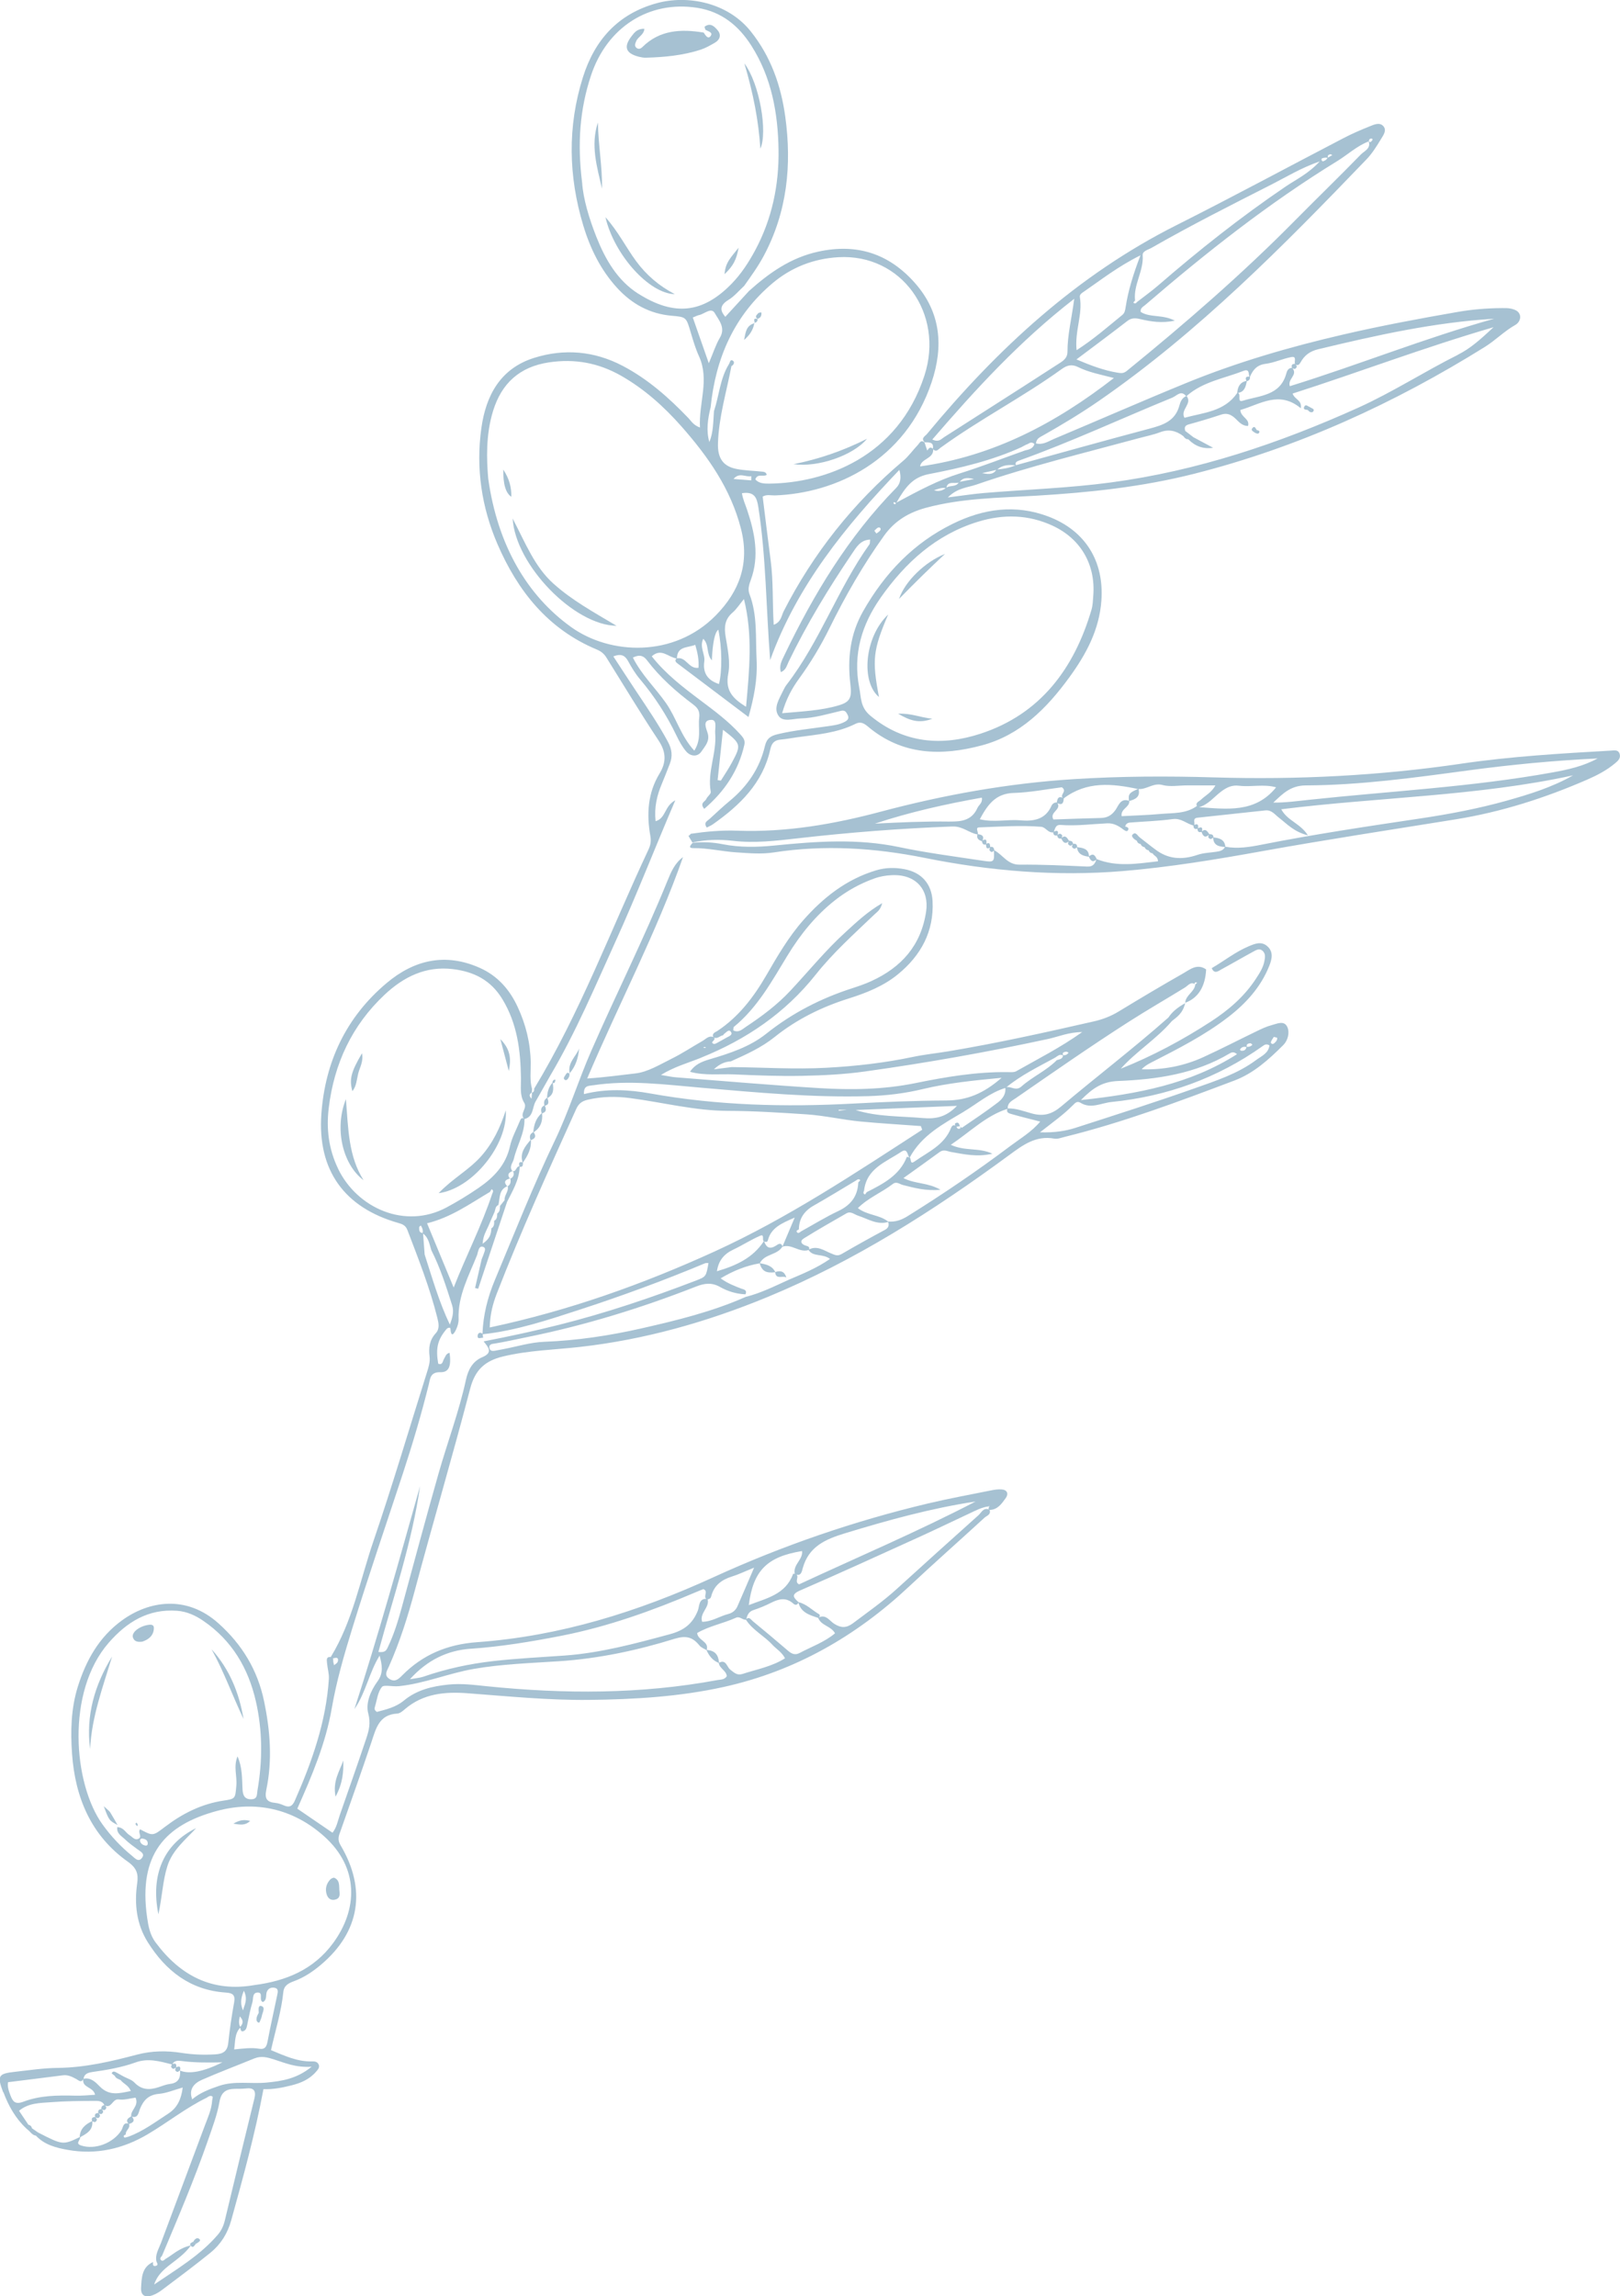 <?xml version="1.0" encoding="UTF-8"?>
<svg id="Layer_2" data-name="Layer 2" xmlns="http://www.w3.org/2000/svg" viewBox="0 0 455.2 645.2">
  <defs>
    <style>
      .cls-1 {
        fill: #004e7d;
      }

      .cls-2 {
        opacity: .35;
      }
    </style>
  </defs>
  <g id="katman_1" data-name="katman 1">
    <g class="cls-2">
      <path class="cls-1" d="M143.31,331.14s.04,.06,.06,.09h0s0,0,0,0h0s.05-.03,.07-.04c0-.03,0-.06-.01-.09-.04,0-.08,.02-.12,.03Z"/>
      <path class="cls-1" d="M335.77,276.51s.07,.06,.12,.09c0,0,0,0,0,0-.04-.03-.08-.06-.12-.09Z"/>
      <path class="cls-1" d="M.96,587.86c1.43,3.82,3.37,7.29,6.37,10.12,.22-.33,.43-.65,.65-.98-.83-1.24-1.65-2.47-2.63-3.93,2.66-2.23,5.88-2.18,8.92-2.41,4-.31,8.03-.36,12.04-.37,1.05,0,2.39-.15,3.01,1.18-.6,.12-.92,.46-.83,1.12-.7,.06-1.03,.4-.87,1.12-.78,0-1.13,.34-.88,1.13-.82-.03-1.11,.35-.87,1.15-1.93,.9-3.4,2.16-3.48,4.48-4.73,2.26-4.78,2.24-11.67-1.29-.58-.4-1.15-.79-1.73-1.19-.13-.54-.45-.9-1.02-.99-.22,.33-.43,.65-.65,.98,.28,.24,.56,.48,.85,.73,.56,.58,1.06,1.23,1.93,1.35,2.41,2.59,5.67,3.41,8.92,3.99,8.05,1.44,15.53-.27,22.54-4.42,5.59-3.31,10.7-7.41,16.57-10.26,.48-.36,1.03-.69,1.57-.31,.16,.12-.05,.75-.09,1.15-.16,2.55-1.24,4.82-2.11,7.16-4.07,10.95-8.19,21.87-12.26,32.82-.63,1.69-1.72,3.29-1.27,5.25,.19,.41,.57,.96-.09,1.17-.95,.31-.96-.38-.86-1.05-3.19,1.43-3.22,4.44-3.38,7.21-.13,2.2,1.15,2.92,3.31,2.1,.93-.35,1.81-.89,2.61-1.49,4.55-3.44,9.14-6.83,13.56-10.42,2.9-2.36,4.82-5.4,5.85-9.12,3.36-12.11,6.69-24.21,9.06-36.86,2.67,.12,5.27-.41,7.85-1.05,2.62-.65,5.1-1.7,6.92-3.83,.52-.6,1.2-1.27,.66-2.19-.38-.65-1.06-.74-1.76-.72-4.16,.13-7.77-1.61-11.55-3.16,1.23-5.56,2.91-10.85,3.47-16.37,.19-1.84,1.56-2.48,2.99-3.01,2.88-1.05,5.37-2.75,7.68-4.71,10.81-9.18,12.78-21.08,5.38-33.52-.99-1.66-.42-2.74,.07-4.12,2.89-8.23,5.82-16.43,8.59-24.7,1.29-3.83,2.11-7.86,7.32-8.14,.74-.04,1.52-.72,2.15-1.26,5.13-4.38,11.23-4.92,17.55-4.45,11.36,.85,22.69,1.99,34.1,1.87,12.79-.13,25.53-.89,38.02-3.66,19.96-4.44,37.09-14.25,51.96-28.19,6.98-6.54,14.16-12.87,21.2-19.34,.61-.56,1.9-.85,1.43-2.18,2.27-.05,3.41-1.77,4.53-3.32,.86-1.18,.49-2.33-1.17-2.45-.99-.07-2.02,.09-3,.29-5.92,1.19-11.87,2.28-17.74,3.68-20.73,4.93-40.85,11.85-60.17,20.69-21.26,9.74-43.16,16.58-66.5,18.27-8.32,.6-15.27,3.51-21.05,9.38-1.01,1.03-1.99,1.88-3.47,.98-1.71-1.04-.75-2.33-.23-3.5,3.08-6.91,5.34-14.07,7.29-21.38,5.06-18.93,10.61-37.74,15.56-56.71,1.38-5.31,4.15-7.83,9.3-9.07,7.08-1.7,14.28-1.85,21.44-2.65,18.28-2.05,35.83-7.03,52.82-14.04,24.51-10.12,46.66-24.26,67.91-39.88,3.88-2.85,7.5-5.56,12.67-4.62,.93,.17,1.98-.26,2.96-.5,16.3-4.02,31.99-9.91,47.66-15.83,5.42-2.05,9.68-5.93,13.71-9.95,1.24-1.23,1.87-3.42,1.16-5.04-.89-2.02-2.95-.94-4.47-.55-1.44,.37-2.82,1.05-4.18,1.7-4.98,2.4-9.89,4.95-14.91,7.25-5.46,2.5-11.25,3.63-17.38,3.44,.79-.88,1.74-1.42,2.71-1.92,7.46-3.82,14.95-7.61,21.62-12.76,4.99-3.85,9.14-8.42,11.51-14.36,.75-1.88,1.28-3.98-.59-5.58-1.67-1.43-3.49-.66-5.21,.07-3.73,1.57-6.89,4.12-10.36,6.13,.77,1.81,1.88,.79,2.83,.28,2.94-1.59,5.83-3.29,8.77-4.88,.84-.45,1.8-1.13,2.75-.21,.84,.8,.63,1.88,.45,2.83-.34,1.84-1.36,3.39-2.37,4.94-3.27,5.03-7.73,8.84-12.67,12.05-8,5.2-16.4,9.68-25.32,13.25,4.39-4.92,10.1-8.38,14.36-13.39,1.39-1.13,3.03-2.09,3.74-5.03-2.44,1.37-3.7,2.55-4.71,4.03-9.78,8.66-20.17,16.58-30.15,25-2.63,2.21-5.01,2.84-8.22,1.96-2.21-.6-4.41-1.48-6.77-1.41-.11-1.61,1.2-2.17,2.24-2.88,10.48-7.25,20.94-14.54,31.68-21.42,5.23-3.35,10.61-6.44,15.9-9.7,.78-.48,1.57-1.7,2.77-.92-.15-.16-.15-.33,.05-.47,.13-.09,.4,0,.6,.01-.18,.18-.35,.36-.53,.54,.04,.03,.07,.05,.11,.08-.05-.02-.08-.05-.11-.08,0,0-.01,.01-.02,.02-.23,2.09-2.7,2.95-2.83,5.13,3.65-1.34,5.63-4.51,5.88-9.37-2.5-1.76-4.52,0-6.44,1.1-6.11,3.47-12.15,7.08-18.16,10.73-2.19,1.33-4.49,2.21-6.96,2.77-13.55,3.09-27.12,6.11-40.84,8.4-3.31,.55-6.66,.88-9.94,1.57-8.05,1.7-16.19,2.62-24.4,3.06-8.87,.48-17.73-.11-26.6-.19-1.48,.18-2.95,.37-4.97,.62,1.62-1.53,3.08-2.12,4.77-2.24,4.28-1.92,8.57-3.85,12.26-6.81,6.22-4.99,13.21-8.44,20.8-10.83,4.96-1.56,9.83-3.49,13.9-6.83,6.44-5.28,10.13-12.02,9.71-20.52-.25-4.94-3.16-8.13-7.96-9.01-2.62-.48-5.21-.47-7.92,.34-8.34,2.52-14.81,7.61-20.44,14-4.13,4.68-7.25,10.06-10.36,15.43-3.57,6.16-7.77,11.72-13.81,15.71-.52,.34-1.59,.63-1.12,1.7-1.3-.49-2.09,.56-3.03,1.09-2.91,1.66-5.71,3.53-8.71,5.01-3.29,1.62-6.66,3.73-10.16,4.12-4.26,.48-8.54,1.1-13.54,1.42,8.92-21.03,19.47-40.96,26.93-62.2-2.31,1.68-3.36,4.17-4.35,6.6-6.57,16.19-14.41,31.8-21.41,47.79-3.63,8.29-6.3,17-10.22,25.18-6.17,12.87-11.4,26.15-16.91,39.31-2.02,4.83-3.27,9.83-3.46,15.07-.62-.62-1.24-.21-1.33,.34-.24,1.45,.94,.62,1.51,.78-.04-.33-.09-.67-.13-1,9.38-1.02,18.26-3.98,27.16-6.88,11.95-3.89,23.73-8.22,35.33-13.07,.28-.12,.65-.04,.97-.05-.67,3.71-.64,3.8-3.45,4.88-12.66,4.87-25.5,9.19-38.67,12.49-6.98,1.75-14.01,3.26-21.07,4.63,1.27,1.59,2.76,3.12-.37,4.44-2.71,1.14-3.97,3.52-4.57,6.25-1.96,9.04-5.24,17.69-7.76,26.56-3.53,12.42-6.87,24.9-10.26,37.36-1.06,3.89-2.23,7.74-3.99,11.38-.38,.79-.7,1.51-2.61,1.26,4.22-15.51,9.43-30.71,11.71-46.61-5.91,20.96-11.73,41.94-18.45,62.67,3.21-4.61,4.12-10.28,7.08-15.03,.67,2.6,1.17,4.86-.63,7.3-1.88,2.56-3.35,6.06-2.57,8.93,.75,2.78,.18,4.88-.59,7.17-2.4,7.16-4.92,14.28-7.4,21.41-.57,1.65-.86,3.45-2.05,4.96-3.5-2.39-6.77-4.62-9.89-6.76,4.14-9.29,7.99-18.39,9.69-28.24,1.31-7.58,3.46-14.98,5.72-22.3,4.5-14.59,9.46-29.04,14.23-43.55,2.72-8.29,5.21-16.65,7.31-25.13,.4-1.63,.39-3.49,3.29-3.42,2.44,.06,3.04-1.81,2.55-5.43-1.01,.16-1.17,1.06-1.6,1.76-.36,.59-.34,1.77-1.6,1.28-.74-4.39-.17-6.73,2.31-9.69,.37-.45,1.1-.57,1.12-.18,.18,2.57,.95,1.62,1.59,.27,.42-.88,.74-1.94,.71-2.91-.25-6.62,2.92-12.24,5.23-18.1,.12-.46,.21-.93,.38-1.37,.23-.61,.58-1.15,1.37-.81,.57,.24,.47,.79,.34,1.22-.23,.76-.55,1.5-.84,2.24-.62,2.69-1.23,5.37-1.85,8.06,.29,.07,.58,.14,.87,.22,2.71-8.14,5.42-16.27,8.12-24.41h0c1.58-3.14,3.42-6.19,3.55-9.84,.96,.12,.89-.57,.91-1.2,1.31-1.91,2.42-3.89,2.24-6.33,1.22-.39,1.56-1.09,.77-2.19,1.95-1.25,2.59-3.09,2.37-5.32,1.27-.35,1.2-1.18,.78-2.14,1.36-.31,1.01-1.25,.73-2.16,1.81-.93,1.75-2.53,1.49-4.2,.7,.09,.65-.51,.75-.97-.61,.01-.82,.39-.86,.92-1.08,1.19-1.44,2.65-1.49,4.21-.9,.48-.92,1.27-.77,2.13-.99,.46-1.02,1.26-.74,2.18-1.63,1.4-2.18,3.28-2.37,5.32-.97,.48-1.12,1.25-.76,2.2-1.55,1.82-3.07,3.64-2.24,6.29-1.21-.35-.97,.46-.91,1.13-.92-.03-.82,1.41-1.75,1.36,.37,.92,.13,1.62-.76,2.1,.16,.86,.07,1.62-.75,2.13,.34,1.44-1.03,2.5-.88,3.9h0c-.43,.54-.86,1.08-1.3,1.63-.01,.8-.02,1.6-.78,2.13-.02,.8-.01,1.6-.87,2.05,.04,.81,.05,1.61-.77,2.11-.06,1.55-.4,2.94-2.46,4.31,.14-2.27,1.01-3.56,1.61-4.93,.29-.67,.57-1.34,.86-2.01,.3-.67,.59-1.34,.89-2,.25-.71,.21-1.57,1.07-1.94,.47-1.93,.09-4.27,2.48-5.26-1.09-1.19-.6-1.83,.74-2.16-.72-1.02-.51-1.6,.72-2.1-1.02-1.27,.16-2.32,.41-3.44,.87-3.76,3.06-7.17,2.99-11.19,2.57-.64,2.15-3.21,3.1-4.89h0c1.39-2.45,2.77-4.89,4.16-7.34,7.18-12.16,12.63-25.15,18.46-37.98,5.79-12.74,10.82-25.73,16.65-39.34-3.1,1.61-2.6,5.03-5.53,5.87-.43-3.91,.38-7.25,1.75-10.5,.78-1.85,1.49-3.73,2.23-5.6,.84-2.14,.63-4.07-.5-6.18-2.63-4.89-5.75-9.45-8.82-14.06-2.17-3.26-4.3-6.54-6.54-9.97,2.24-.85,3.29-.24,4.16,1.34,.96,1.76,2.01,3.51,3.3,5.03,4.14,4.9,7.58,10.23,10.35,16.01,.72,1.5,1.55,3,2.61,4.27,1.29,1.55,3.29,1.63,4.33,.08,.92-1.37,2.37-2.84,1.81-4.97-.37-1.42-1.7-3.77,.85-3.92,1.9-.12,1.09,2.37,1.21,3.74,.49,5.55-2.28,10.86-1.24,16.48,.11,.57-.96,1.29-1.27,2.03-.31,.75-1.95,1.08-.56,2.75,5.69-4.88,9.6-10.68,11.26-17.96,.31-1.35-.34-2.1-1.19-3.04-3.29-3.64-7.2-6.53-11.1-9.46-4.94-3.71-9.86-7.47-13.72-12.4,2.72-2.45,4.7,.32,6.95,.59-.67,.7-.08,1.13,.4,1.5,6.53,4.95,13.08,9.88,19.83,14.97,1.5-5.32,2.58-10.6,2.28-16.14-.33-6.18,.28-12.45-2.01-18.42-.52-1.35-.09-2.67,.37-3.93,2.48-6.72,1.13-13.25-1.02-19.7-.51-1.54-1.21-2.99-1.46-4.7,3.48-.52,4.18,1.18,4.6,3.87,2.21,14.19,2.18,28.54,3.33,43.03,7.53-20.89,21.07-37.52,36.3-53.45q.92,3.22-.87,5.04c-13.47,13.73-23.24,29.93-31.49,47.14-.68,1.42-1.51,2.9-.92,4.65,1.43-.6,1.65-1.86,2.15-2.89,5.12-10.62,11.24-20.66,17.83-30.41,1.19-1.76,2.33-3.84,5.09-3.95-.09,.69-.02,1.1-.19,1.33-8.91,12.47-13.88,27.27-23.28,39.45-.41,.53-.72,1.14-1.01,1.74-1.06,2.26-2.8,4.81-1.24,7.03,1.28,1.82,4.03,.77,6.16,.71,3.9-.11,7.62-1.26,11.38-2.14,1.11-.26,1.46,.34,1.85,1.12,.49,.97,.07,1.49-.77,1.95-1.52,.83-3.18,1.02-4.85,1.26-4.66,.68-9.34,1.12-13.94,2.21-1.99,.47-3.16,1.14-3.68,3.36-1.46,6.26-4.94,11.32-9.89,15.41-1.94,1.6-3.77,3.34-5.63,5.04-.64,.59-1.84,1.03-.8,2.44,.58-.31,1.19-.55,1.7-.91,7.58-5.34,14.05-11.57,16.14-21.08,.4-1.8,1.2-2.58,2.95-2.73,1.51-.12,3-.43,4.49-.63,5.62-.77,11.32-1.19,16.51-3.8,1.5-.76,2.5-.04,3.59,.87,9.61,8.03,20.62,8.22,31.94,5.18,10.77-2.89,18.21-10.4,24.56-19.13,4.7-6.46,8.4-13.31,8.99-21.55,.79-11.08-4.53-19.67-14.91-23.61-9.25-3.5-18.22-2.19-26.81,2.02-11.06,5.41-19.18,13.94-25.23,24.59-3.65,6.42-4.44,13.29-3.59,20.46,.44,3.7,.05,5-3.2,5.97-5.08,1.52-10.38,1.7-15.97,2.23,1.15-4.06,2.77-6.98,4.74-9.69,3.27-4.5,6.12-9.24,8.58-14.23,4.46-9.06,9.45-17.78,15.36-26.01,3.04-4.23,7.04-6.52,11.74-7.79,10.13-2.74,20.63-2.79,30.99-3.4,14.97-.89,29.81-2.47,44.34-6.15,29.19-7.39,56.25-19.78,81.74-35.67,2.95-1.84,5.42-4.41,8.5-6.14,.87-.48,1.53-1.5,1.37-2.54-.21-1.33-1.43-1.8-2.58-2.06-.81-.18-1.67-.15-2.51-.15-4.2,.02-8.38,.37-12.52,1.09-10.75,1.87-21.46,3.87-32.1,6.34-15.07,3.49-29.88,7.79-44.19,13.65-12.41,5.08-24.69,10.47-37.06,15.67-1.56,.66-3.11,1.77-5.08,1.27,.16-1.43,1.15-1.76,2.01-2.25,5.4-3.06,10.72-6.26,15.83-9.8,27.95-19.34,51.63-43.41,75.05-67.77,1.61-1.68,2.87-3.73,4.09-5.73,.65-1.07,1.71-2.48,.57-3.66-1.06-1.09-2.59-.35-3.79,.13-2.49,.99-4.95,2.06-7.33,3.3-15.62,8.12-31.12,16.51-46.85,24.41-28.04,14.08-50.42,34.82-70.2,58.72-.5,.61-1.83,1.19-.64,2.34,1.23,.03,2.62-.14,2.29,1.81-.83-.76-1.16,0-1.58,.5-.25-.75-.5-1.49-.75-2.24-1.03-.96-1.42,.18-1.88,.66-1.4,1.45-2.57,3.15-4.09,4.44-14.05,11.86-25.26,25.95-33.63,42.32-.64,1.25-.67,3.01-2.79,3.78-.38-6.14-.07-12.14-.85-18.06-.79-5.98-1.5-11.97-2.25-17.96,1.13-.68,2.31-.3,3.42-.33,17.14-.6,36.69-9.77,44.06-31.81,3.36-10.06,2.62-19.59-4.68-27.86-7.29-8.27-16.31-11.21-27.2-8.82-7.7,1.68-13.75,5.96-19.43,11.04-2.21,2.41-4.42,4.82-6.67,7.27-1.13-1.37-2.04-2.98,.88-4.75,1.66-1,2.96-2.61,4.42-3.94,1.94-2.73,3.9-5.44,5.49-8.41,6.61-12.35,7.93-25.56,6.06-39.15-1.2-8.73-4.05-16.9-9.71-23.97-6.54-8.16-17.8-10.28-26.45-7.89-10.89,3.01-17.41,10.35-20.7,20.81-4.37,13.87-4.07,27.81,.11,41.66,1.95,6.47,4.9,12.49,9.53,17.54,4.13,4.5,9.16,7.27,15.34,7.8,4.09,.35,4.05,.4,5.32,4.69,.67,2.24,1.33,4.51,2.3,6.64,3.06,6.69-.11,13.2,.3,20.08-1.89-.7-2.44-1.81-3.24-2.64-5.49-5.73-11.36-10.95-18.46-14.68-8.02-4.21-16.44-4.92-24.93-2.25-9.44,2.98-13.52,10.5-14.81,19.77-1.56,11.24,.06,22.15,4.52,32.52,5.69,13.2,14.21,23.93,27.92,29.65,1.16,.48,2.01,1.16,2.65,2.17,4.89,7.82,9.64,15.74,14.73,23.42,2.16,3.26,2.17,6.12,.24,9.28-3.32,5.46-3.65,11.43-2.57,17.5,.26,1.48,.05,2.61-.52,3.82-10.55,22.48-19.21,45.87-32.14,67.22,.1,.55-.1,.92-.59,1.13-.05,.56-.09,1.12-.14,1.68-.55-.62-.83-1.22,.07-1.72,.03-.34,.06-.68,.08-1.02-.7-2.47-.33-5-.37-7.51-.1-5.47-1.39-10.65-3.68-15.57-2.25-4.85-5.6-8.7-10.6-10.94-9.68-4.33-18.45-2.28-26.21,4.25-11.38,9.56-17.3,22.15-18.34,36.82-1.13,15.85,6.53,26.29,21.6,30.58,1.17,.33,2.07,.67,2.58,2,3.11,8.14,6.31,16.24,8.42,24.72,.37,1.49,.69,3.03-.47,4.29-1.76,1.91-2.03,4.12-1.72,6.56,.19,1.52-.29,2.97-.74,4.41-4.98,15.82-9.68,31.74-15.04,47.43-3.74,10.93-5.83,22.51-11.99,32.55-1.38-.11-1.1,.93-1.05,1.66,.12,1.5,.61,3,.52,4.48-.78,12.07-4.74,23.26-9.56,34.21-.68,1.55-1.52,2.05-3.1,1.34-.76-.34-1.59-.62-2.41-.7-2.39-.22-3.02-1.23-2.51-3.68,1.75-8.36,1.09-16.71-.65-25-1.82-8.65-6.13-15.79-12.75-21.73-9.05-8.14-19.66-6.35-27.22-.82-6.39,4.67-10.02,11.17-12.33,18.54-1.94,6.19-2.09,12.62-1.63,18.96,.88,12.23,5.35,22.94,15.65,30.24,2.55,1.81,3.02,3.46,2.65,6.08-.83,5.82-.19,11.49,2.95,16.51,5.05,8.08,12,13.53,21.92,14.19,1.84,.12,2.76,.58,2.38,2.71-.69,3.79-1.26,7.61-1.66,11.45-.25,2.35-1.45,3.07-3.61,3.2-3.2,.2-6.37,.09-9.53-.41-4.2-.66-8.41-.59-12.5,.49-7.31,1.93-14.62,3.65-22.26,3.73-4.02,.04-8.04,.66-12.05,1.1-4.72,.52-5.03,1.13-3.31,5.73Zm247.61-242.26c-4.07,2.18-8.11,4.43-12.1,6.75-1.18,.68-1.87,.26-3.03-.21-1.87-.77-3.85-2.25-6.11-1.08,.27-.78-.38-.91-.94-1.08-1.25-.39-1.73-1.27-.55-2.01,3.93-2.45,7.97-4.74,11.99-7.05,1.23-.71,2.22,.31,3.28,.65,2.76,.89,5.34,2.68,8.46,1.77,.3,1,.09,1.68-.99,2.26Zm-24.59,.66c-.41-.46,.12-.66,.49-.82,.04-3.08,1.52-5.2,4.18-6.71,4.01-2.27,7.93-4.69,11.89-7.05,.39-.3,.79-.54,1.2-.08,.02,.02-.37,.4-.57,.61-.16,3.87-2.08,6.38-5.59,8.04-3.59,1.7-7,3.8-10.48,5.73-.34,.27-.79,.65-1.12,.28Zm133.12-53.43c.13-.55,.56-1.03,.84-1.5,.45,.14,.93,.2,.94,.29,.05,.66-.38,1.09-.84,1.5-.53,.48-1-.03-.94-.29Zm-5.79,.29c.19-.02,.41,.25,.61,.39-.41,.52-.97,.66-1.59,.62-.19-.78,.39-.94,.97-1.01Zm-2.87,1.73c.44-.69,1.07-.85,1.81-.65-.18,.84-.75,1.14-1.58,1.01-.1-.02-.27-.31-.24-.37Zm-34.27,8.88c10.88-.44,21.69-1.99,31.35-7.75,.53-.32,1.19-.57,2.06,.22-13.12,8.36-27.78,11.17-43.86,12.89,3.45-3.5,6.1-5.18,10.46-5.36Zm-12.72,6.84c.49-.5,1.13-1.35,2.12-.74,2.95,1.84,5.82,.09,8.71-.2,15.48-1.56,29.68-6.62,42.42-15.64,.51-.36,1.07-.86,2-.26-.27,2.22-2.25,3-3.75,4.11-5.19,3.87-11.32,5.83-17.29,7.95-11.05,3.91-22.22,7.47-33.38,11.07-2.85,.92-5.83,1.4-10.06,1.29,3.71-2.92,6.68-5,9.21-7.59Zm-9.17,4.57c-2.38,2.87-5.54,4.71-8.39,6.85-9.32,7.01-18.96,13.56-28.87,19.72-1.77,1.1-3.47,1.68-5.49,1.5-2.42-1.93-5.79-1.71-8.48-3.76,2.88-2.89,6.68-4.37,9.81-6.78,1.06-.82,1.9,.04,2.8,.27,3.22,.81,6.42,1.73,10.6,1.35-3.55-2.08-7.07-1.58-10.41-3.28,3.51-2.52,6.86-4.88,10.16-7.31,1.18-.87,2.2-.2,3.32-.01,3.6,.62,7.21,1.47,11.52,.47-3.79-1.8-7.61-.62-11.69-2.5,5.53-3.71,9.86-8.16,15.9-10.1-.4,1.09,.57,1.29,1.23,1.48,2.56,.73,5.14,1.36,7.98,2.09Zm-21.45-2.81c3.84-2.28,7.27-5.31,11.65-6.64,.21,1.81-.87,3.13-2.09,4.07-3.26,2.5-6.7,4.78-10.09,7.1-.08,.05-.38-.23-.62-.41,.01,0,.02,0,.03,0-.18-.53-.29-1.26-1.09-.93-.43,.18-.33,.47-.17,.76-.58-.34-1.02,.1-1.21,.6-1.87,4.85-6.44,6.76-10.27,9.47-1.38,.98-.85-.77-1.34-1.1,0,0-.02,0-.02,0,3.37-6.3,9.44-9.47,15.22-12.9Zm-11.56,1.81c-6.28-.56-12.64-.3-18.87-2.26,9.31-.38,18.61-.76,28.49-1.16-3.05,3.18-6.02,3.74-9.62,3.42Zm10.4,2.3c.28,.25,.33,.52,.03,.65-.53,.23-.77-.1-.94-.51,.3-.05,.61-.09,.91-.14Zm-26.87,18.04c.72-6.24,6.17-7.99,10.41-10.84,1.73-1.16,1.72,.69,2.26,1.55-.28-.07-.63-.18-.65-.14-2.06,5.24-6.68,7.57-11.28,9.91-.18,.22-.43,.67-.51,.64-.61-.22-.4-.68-.23-1.11Zm54.16-36.62c-2.94,2.98-6.86,4.67-9.94,7.4-1.58,1.4-2.9-.1-4.23,.22,4.11-3.39,8.88-5.68,13.51-8.22,.76-.39,1.39-1.26,2.4-.71-.12,1.02-.99,1.08-1.73,1.31Zm1.78-1.37c-.38-.77,.23-.9,.79-.99,.22-.04,.48,.15,.72,.24-.34,.6-.88,.77-1.51,.76Zm-98.07-4.94c.98,.4,1.66-.57,2.52-.67,.1-.14,.17-.32,.3-.4,.61-.41,1.36-1.5,1.94-.47,.49,.87-.77,1.2-1.43,1.61-.7,.39-1.38,.81-2.09,1.17-.54,.27-1.2,.84-1.71,.3-.43-.46,.99-.85,.46-1.54Zm-2.64,2.62c.11,.06,.23,.12,.34,.18-.13,.04-.27,.12-.4,.11-.12,0-.23-.12-.35-.18,.14-.04,.27-.08,.41-.11Zm-1.05,3.01c12.7-5.11,23.63-12.52,32.22-23.33,4.91-6.19,10.82-11.48,16.52-16.93,.72-.69,1.66-1.18,2.17-3.16-4.25,2.47-7.23,5.35-10.29,8.13-5.61,5.09-10.37,10.98-15.53,16.49-3.7,3.96-7.99,7.16-12.48,10.13-1.05,.7-2.05,1.76-3.55,.99,.06-.36-.01-.83,.17-.98,6.66-5.44,10.69-12.86,15.05-20.02,3.61-5.93,7.91-11.27,13.39-15.58,3.32-2.61,6.96-4.63,10.95-6.07,1.62-.59,3.26-.87,4.92-.95,6.96-.36,10.6,4.22,9.71,10.2-1.43,9.59-6.96,15.7-15.44,19.58-1.67,.77-3.43,1.37-5.18,1.94-8.87,2.84-16.99,6.99-24.31,12.83-4.65,3.71-10.32,5.53-15.96,7.2-2.13,.63-4.09,1.41-5.46,3.49,4.17,1.14,8.35,.56,12.47,.74,6.36,.28,12.73,.53,19.08,.4,5.87-.12,11.77-.41,17.57-1.22,17.29-2.41,34.47-5.45,51.53-9.15,2.91-.63,5.69-1.9,9.55-1.93-6.25,4.45-12.48,7.56-18.51,10.99-.66,.38-1.64,.27-2.47,.26-8.78-.1-17.35,1.35-25.93,3.1-8.93,1.82-18.03,1.95-27.08,1.39-13.38-.82-26.73-1.98-40.09-3.02-1.33-.1-2.64-.41-4.28-.67,3.68-2.29,7.58-3.36,11.27-4.84Zm-30.39,7.76c10.25-1.57,20.4-.18,30.59,.69,15.53,1.33,31.07,2.8,46.7,2.36,5.22-.15,10.35-.77,15.46-2,6.93-1.66,14.02-2.4,22.1-3.16-5.11,4.44-9.69,6.35-15.65,6.38-8.7,.04-17.43,.41-26.13,.87-19.1,1.02-38.08,.54-56.95-2.85-6.13-1.1-12.3-1.41-18.63,.18-.11-2.42,1.2-2.27,2.5-2.48Zm71.41,6.86c-.79,.1-1.59,.2-2.38,.3,.03-.1,.06-.19,.09-.29,.76,0,1.53,0,2.29,0Zm-100.39,61.17c.08-3.66,.87-6.65,1.99-9.54,6.8-17.53,14.55-34.65,22.28-51.78,.71-1.58,1.63-2.27,3.24-2.65,3.98-.94,7.96-.99,11.99-.46,9.13,1.2,18.13,3.55,27.39,3.58,7.38,.02,14.75,.5,22.08,.98,5.05,.33,10.16,1.53,15.28,2.02,5.62,.53,11.25,.85,16.88,1.27,.13,.34,.26,.69,.39,1.03-18.95,12.27-37.77,24.83-58.38,34.23-20.13,9.18-40.94,16.62-63.15,21.33Zm82.28-22.77c-.53-1.34-1.38-.49-1.94-.15-1.75,1.06-2.66,.39-3.22-1.24,.42,.17,.88,.27,1.03-.32,.91-3.49,3.73-4.73,7.54-6.38-1.35,3.19-2.38,5.64-3.42,8.09Zm-5.27-1.44s0,0,0,0c-3.1,4.71-7.82,6.86-13.17,8.42,.45-3.06,2.05-4.88,4.62-6.09,2.54-1.19,4.92-2.76,7.5-3.87,1.35-.58,.49,1.14,1.04,1.54Zm-75.92,28.79c3.15-.5,6.25-1.22,9.36-1.85,16.3-3.3,32.1-8.17,47.56-14.23,2.28-.89,4.35-1.2,6.66,.11,2.18,1.24,4.62,1.98,7.18,2.09,.61-1.28-.6-1.38-1.21-1.62-1.84-.73-3.7-1.39-5.76-2.87,3.57-2.14,7.11-3.55,10.96-4.22,.69,2.2,1.77,2.82,4.36,2.5,.2,2.23,2.21,.79,3.15,1.51-.47-1.68-1.55-2.11-3.12-1.56-.88-1.81-2.59-2.18-4.33-2.48,1.29-2.68,4.91-2.22,6.35-4.69,0,.02-.02,.04-.02,.06,2.6-.92,4.77,1.76,7.36,.92,1.33,2.04,3.93,.9,6.02,2.51-3.7,2.56-7.67,4.18-11.6,5.85-3.96,1.79-7.84,3.76-12.09,4.81-9.4,4.16-19.33,6.59-29.29,8.85-9,2.04-18.11,3.41-27.38,3.77-3.81,.15-7.59,1.33-11.38,2.05-.83,.16-1.65,.33-2.47,.47-.69,.12-1.33,.03-1.49-.79-.17-.89,.53-1.11,1.17-1.21Zm69.93,92.78c-1.52,.5-2.38-.38-3.47-1.24-.92-.72-1.14-2.95-3.1-1.92-.26-2.38-1.22-3.38-3.48-3.59,.71-2.45-2.47-2.59-2.69-4.75,3.33-1.96,7.32-2.68,10.94-4.31,1.02-.46,1.79,.65,2.78,.59,1.9,2.94,5.11,4.5,7.42,7.02,1.11,1.21,2.63,2.02,3.55,3.8-3.69,2.33-7.92,3.09-11.94,4.4Zm16.04-5.89c-1.5,.8-2.47,.05-3.54-.88-3.17-2.73-6.38-5.41-9.61-8.06-.49-.4-.99-1.36-1.83-.58,.3-1.1,.67-2.09,2-2.53,1.7-.55,3.38-1.25,4.98-2.06,2.18-1.1,4.22-1.61,6.26,.25,.56,.51,1.09,.39,1.42-.27,.75,2.84,3.22,3.49,5.57,4.29,.81,2.19,3.58,2.22,4.71,4.31-2.95,2.49-6.61,3.75-9.96,5.54Zm53.33-41.41s.03,.13,.03,.12c-.1,.24-.24,.47-.29,.72-.01,.07,.09,.17,.19,.27-1.6-.68-2.17,.87-3.01,1.61-7.71,6.89-15.37,13.82-23.02,20.77-3.83,3.48-8.07,6.43-12.19,9.54-1.85,1.39-3.38,1.42-5.35,.15-1.24-.8-2.28-2.67-4.22-1.79,.23-.31,.38-.65-.09-.93-1.89-1.11-3.44-2.81-5.68-3.33-1.4-1.29-2.2-2.14,.46-3.29,11.21-4.86,22.32-9.96,33.45-15.01,4.73-2.15,9.4-4.43,14.11-6.62,1.79-.83,3.54-1.8,5.56-2l.03-.21Zm-40.51,7.76c12.03-3.67,24.11-7.01,36.64-8.91-16.29,8.47-33.18,15.64-49.59,23.27-1.43-.66,.08-2.08-.75-2.74,1.35,.44,1.55-1.04,1.76-1.77,1.69-6.14,6.4-8.16,11.94-9.85Zm-12.12,5c.29,2.44-2.63,3.86-2.05,6.4-.17,0-.45-.04-.47,.02-2.09,5.83-7.5,6.84-12.45,8.78,1.23-9.7,5.13-13.6,14.97-15.19Zm-25.54,12.77c.78-3.08,2.89-4.68,5.8-5.59,1.88-.58,3.67-1.46,6.26-2.5-1.75,4.07-3.19,7.49-4.69,10.88-.49,1.12-1.41,1.85-2.61,2.15-2.4,.61-4.53,2.15-7.29,2.18-.82-2.45,2.15-4,1.54-6.32,.51-.03,.87-.31,.99-.8Zm-67.5,14.69c8.57-.6,17.01-2,25.4-3.64,13.04-2.56,25.51-7.02,37.71-12.22,.76-.33,1.54-.63,2.18-.89,1.55,.55-.13,2.11,.87,2.74-2.21-.12-1.96,2.17-2.4,3.27-1.48,3.75-3.9,5.59-7.88,6.66-9.74,2.63-19.48,5.27-29.55,5.99-6.7,.48-13.4,.8-20.08,1.56-6.7,.76-13.22,2.17-19.58,4.37-1.02,.35-2.13,.42-3.82,.73,4.94-5.46,10.58-8.12,17.14-8.58Zm-26.98,16.3c.59-1.92,.79-4.18,1.99-5.59,.55-.65,3.02-.02,4.69-.19,7.22-.73,13.92-3.6,21.01-4.84,7.96-1.39,16.01-1.64,24.03-2.17,11.1-.73,21.92-3.03,32.49-6.31,3.16-.98,5.07-.5,6.97,1.88,.47,.59,1.31,.89,1.99,1.31,.72,1.61,1.74,2.93,3.44,3.59,.2,1.58,2.11,2.13,2.26,3.72-.63,1.05-1.72,.93-2.68,1.11-21.44,3.98-42.99,3.93-64.6,1.74-3.63-.37-7.26-.86-10.95-.48-4.6,.47-8.9,1.49-12.56,4.53-2.23,1.85-5.01,2.48-7.53,3.15-.79-.52-.69-1.01-.54-1.47ZM203.15,205.04c5.13,3.99,5.21,4.19,2.48,9.26-.93,1.73-2.04,3.36-3.07,5.03-.31-.05-.61-.09-.92-.14,.5-4.68,1-9.36,1.51-14.15Zm44.32-37.14c6.95-9.85,15.51-17.66,27.28-21.29,7.14-2.2,14.25-2.07,21.11,1.14,7.84,3.67,12.01,10.92,11.34,19.57-.1,1.33-.13,2.72-.5,3.98-4.87,16.57-14.4,29.38-31.22,34.86-10.73,3.5-21.46,2.79-30.92-5.07-2.9-2.41-2.56-5.16-3.14-7.96-1.77-9.33,.7-17.62,6.06-25.23Zm-.12-18.9c-.24,.38-.72,.61-1.09,.9-.18-.25-.36-.49-.58-.78,.37-.31,.7-.78,1.12-.9,.47-.13,.83,.31,.55,.77Zm4.09-7.31c-.12,.01-.27-.17-.4-.27,.05-.12,.09-.24,.14-.36,.2,.09,.39,.18,.59,.27-.11,.13-.21,.35-.33,.36Zm11-3.94c1.24-.41,2.22-.83,3.29-.59-.91,.66-1.88,1.05-3.29,.59Zm147.21-38.06c-9.44,4.73-18.34,10.49-27.98,14.85-22.27,10.05-45.28,17.78-69.56,21.02-11.8,1.58-23.75,1.97-35.62,2.96-3.1,.26-6.17,.75-10.16,1.25,2.69-2.72,5.54-2.76,7.94-3.59,15.06-5.2,30.55-8.94,45.91-13.11,1.94-.53,3.93-.91,5.8-1.63,2.47-.94,4.55-.4,6.53,1.11h0c.34,.47,.72,.9,1.38,.87,0,0,0,0,0,0,0,0,.07,.07,.07,.07,1.89,1.9,4.16,2.74,6.91,2.32-1.85-.99-3.71-1.98-5.56-2.98-.38-.29-.75-.58-1.13-.88-.38-.29-.76-.58-1.14-.87h0c-.27-.92-.16-1.52,.96-1.83,3.06-.84,6.11-1.75,9.12-2.75,1.46-.48,2.53-.15,3.68,.8,1.12,.93,1.97,2.37,3.89,2.38,.57-2.05-2.07-2.41-2.16-4.49,5.52-1.57,10.87-5.57,16.98-.48,.37-2.37-1.68-2.36-2.3-4.13,18.49-5.92,36.63-12.86,56.46-18.64-3.7,3.45-6.49,5.96-10.04,7.74Zm-143.73,37.33c.45-2.01,2.28-1.02,3.46-1.44-.77,1.31-2.42,.71-3.46,1.44Zm3.75-1.65c1.09-1.36,2.54-1.13,4.02-.76-1.34,.25-2.68,.51-4.02,.76Zm6.26-2.43c1.34-.3,2.67-.6,4.01-.9-1.03,1.55-2.55,1.11-4.01,.9Zm4.3-1.04c1.49-1.29,3.26-1.35,5.09-1.15-1.63,.71-3.34,1.01-5.09,1.15Zm85.21-30.08c1.1-1.99,2.63-3.13,4.95-3.69,16.29-3.92,32.62-7.56,49.43-8.57-19.48,5.44-38.25,13.02-57.39,18.95-.7-2.05,2.29-3.11,.75-5.05,.32,.09,.63,.43,1.02-.08,.35-.46,.07-.68-.12-.93,.65,.37,1.06-.09,1.35-.62Zm-9.85,.41c2.44-.31,4.77-1.42,7.21-1.9,1.68-.33,.79,1.2,1.07,1.91-.8-.03-1.08,.34-.84,1.12-1.02-.01-1.4,.86-1.58,1.54-1.7,6.35-7.51,6.21-12.2,7.69-1.81,.57-.38-1.79-1.4-2.2,1.89-.27,2.19-1.8,2.5-3.32,.69-.1,.91-.57,.9-1.22,0,0-.02,0-.03,0,.84-1.91,1.94-3.31,4.37-3.62Zm-6.22,1.99c1.76-.69,1.42,.79,1.7,1.62-.92-.1-1.28,.22-.83,1.19-1.84,.35-2.46,1.68-2.6,3.38-3.59,5.29-9.5,5.51-14.82,6.98-1.25-2.34,2.32-3.92,.6-6.12,4.57-4.04,10.53-4.93,15.95-7.05Zm-19.88,7.46c1.15-.47,2.38-2.17,3.8-.37-1.18,.47-1.63,1.64-1.89,2.62-1.17,4.39-4.61,5.5-8.42,6.51-12.53,3.33-25.01,6.83-37.52,10.27-.31-.78,.21-1.06,.86-1.29,14.66-5.25,28.77-11.85,43.17-17.73Zm56.07-72.73c.05,.01,.13,.37,.06,.44-.28,.3-.55,.84-.99,.31,.05-.58,.33-.87,.93-.74Zm-.97,.78c.69,2.02-1.28,2.72-2.22,3.69-6.08,6.26-12.36,12.32-18.49,18.53-14.87,15.07-30.83,28.9-47.23,42.24-1.01,.82-1.69,.67-2.63,.52-3.81-.62-7.38-1.96-11.55-3.72,5.01-3.77,9.69-7.23,14.28-10.79,1.22-.95,2.37-.84,3.68-.53,2.94,.68,5.89,1.19,9.68,.44-3.43-1.84-6.89-.78-9.58-2.46-.21-1.09,.71-1.48,1.29-1.98,17.06-14.68,34.69-28.6,53.9-40.39,2.97-1.82,5.56-4.28,8.87-5.55Zm-10.85,3.62c.18-.05,.42,.14,.64,.22-.41,.24-.82,.47-1.22,.71-.21-.52,.1-.81,.59-.93Zm-1.48,.96c.25-.06,.52,.02,.79,.06-.19,.22-.35,.5-.58,.62-.35,.17-.92,.67-1.12-.03-.17-.6,.54-.56,.91-.64Zm-48.69,25.33c11.06-6.34,22.45-12.08,33.81-17.85,4.13-2.1,8.1-4.57,13.46-6.45-3.22,3.49-6.6,5.05-9.6,7.08-12.53,8.5-24.36,17.87-35.79,27.77-1.9,1.64-3.95,3.11-5.94,4.65-.3,.38-.63,.63-1.05,.17-.02-.03,.31-.38,.48-.57-.52-4.44,2.47-8.29,2.14-12.75-.09-1.16,1.52-1.5,2.49-2.05Zm-19.06,12.34c4.9-3.36,9.57-7.08,15.94-10.24-2.06,5.44-3.44,9.9-4.15,14.53-.13,.85-.24,1.65-.94,2.22-4.09,3.33-8.06,6.83-12.85,9.9-.56-5.39,1.76-10.05,.92-14.89-.13-.75,.54-1.15,1.08-1.53Zm-42.55,41.52c12.14-14.06,24.46-27.58,39.89-39.55-.74,5.64-1.92,10.18-1.9,14.86,.01,2.07-1.62,2.82-2.98,3.71-6.46,4.2-12.96,8.34-19.45,12.49-4.09,2.62-8.19,5.23-12.28,7.85-.81,.52-1.44,1.49-3.29,.63Zm.24,2.72c.85,.94,1.5,.01,2.03-.38,10.97-7.98,23.08-14.21,34.09-22.14,1.45-1.05,2.82-1.45,4.57-.58,3.01,1.5,6.33,2.11,10.1,3.09-16.4,12.77-33.99,21.98-54.45,24.84,.26-2.21,3.86-2.13,3.67-4.83Zm-1.1,6.97c8.83-1.7,17.65-3.78,25.92-7.55,.56-.29,1.1-.64,1.69-.85,.52-.18,.99-.87,1.96-.04-.38,1.25-1.47,1.58-2.66,1.81-6.13,2.18-12.21,4.55-18.41,6.49-5.89,1.84-11.29,4.71-17.7,8.16,2.58-4.49,4.61-7.14,9.19-8.02Zm-66.3,64.77c1.38,1.03,1.88,2,1.67,3.74-.35,2.88,.72,5.94-1.38,9.21-3.78-4.07-5.05-9.24-7.97-13.39-2.97-4.23-6.8-7.84-9.29-12.76,1.95-.96,3.03-.47,3.94,.72,3.67,4.85,8.19,8.85,13.03,12.47Zm1.48-10.33c-2.79,.42-3.49-3.21-6.07-2.65,.08-3.48,2.99-2.91,5.15-3.8,.68,2.29,1.07,4.32,.91,6.45Zm5.75,4.56c-3.11-.99-4.6-3.03-4.13-6.34,.29-2.02-1.41-4.01-.3-6.37,1.79,1.74,.73,4.12,2.42,6.06q.35-7.53,1.82-8.62c1.04,4.99,1.12,11.5,.19,15.27Zm7.6,6.39c-3.96-2.43-5.87-4.74-5-9.27,.64-3.33-.18-7.01-.74-10.47-.44-2.68-.23-4.84,1.94-6.71,1.12-.96,1.94-2.28,3.21-3.81,2.49,9.97,1.56,19.76,.59,30.26Zm1.48-63.61c-1.67-.13-3.33-.26-5-.39,1.69-1.99,3.33-.44,4.99-.79,0,.39,0,.79,0,1.18Zm-31.74-52.43c-5.88-3.73-9.28-9.65-11.78-15.95-2.1-5.3-3.71-10.79-4.01-15.19-1.41-11.14-.63-20.77,2.47-30.15C170.58,7.56,182.46,.07,195.94,2.2c6.81,1.08,11.6,5.01,15.17,10.61,5.7,8.94,7.5,19,7.65,29.34,.14,9.84-1.83,19.33-6.54,28.13-1.84,3.43-3.95,6.67-6.65,9.45-8.09,8.3-16.11,9.18-26.19,2.8Zm15.3,6.67c.84-.33,1.27-.58,1.74-.67,1.52-.31,3.46-2.31,4.45-.54,1.08,1.92,3.1,4.04,1.44,6.86-1.17,1.98-1.87,4.23-3.13,7.2-1.62-4.63-3-8.57-4.5-12.85Zm5,25.33c1.39-13.89,6.6-25.88,17.47-35.02,5.31-4.46,11.56-6.85,18.4-7.25,17.76-1.05,29.86,15.86,24.22,33.24-7.48,23.07-28.16,30.19-43.49,30.37-1.44,.02-2.94,.01-4.04-1.17,.62-1.79,2.25-.63,3.19-1.28-.08-.66-.6-.84-1.07-.89-2.49-.28-5.02-.3-7.46-.79-3.83-.76-5.27-3.18-5.15-7.18,.23-7.43,2.42-14.48,3.78-21.7,.75-.38,.96-1.21,.38-1.55-.79-.46-.79,.63-1.12,1.07-2.47,4.03-2.7,8.77-4.16,13.13-.23,2.93-.14,5.9-1.3,8.69-.94-3.28-.43-6.48,.33-9.66Zm-39.15,61.67c-12.4-8.86-20.71-23.01-23.34-41.78-.45-5.38-.7-12.23,1.36-18.94,2.4-7.81,7.48-12.43,15.69-13.67,7.26-1.09,13.95,.13,20.34,3.78,6.51,3.72,11.99,8.64,16.89,14.19,7.48,8.48,13.9,17.58,16.76,28.84,2.44,9.61-.38,17.46-7.11,24.3-11.71,11.9-29.65,11.1-40.6,3.28Zm-22.2,159.17c-2.96,8.97-7.31,17.38-10.84,26.38-2.45-5.92-4.91-11.84-7.48-18.05,6.81-1.68,12.1-5.53,17.68-8.82,.16-.26,.43-.76,.46-.74,.63,.31,.39,.78,.18,1.23Zm-43.3-6.98c-2.68-5.53-3.36-11.24-2.64-17.13,1.51-12.4,6.51-23.18,15.72-31.81,5.37-5.03,11.56-8.07,19.11-7.17,5.89,.7,10.68,3.04,13.97,8.47,4.2,6.93,5.1,14.46,5.21,22.24,.03,2.35-.39,4.74,.91,6.85,.94,1.52-1.26,2.96-.13,4.39-.66-.31-.91,.27-1.12,.8-.95,2.33-2.21,4.59-2.75,7.02-1.18,5.32-4.58,8.79-8.82,11.71-2.9,1.99-5.9,3.82-9.01,5.49-11.62,6.22-25.08,.23-30.46-10.85Zm22.76,16.44c0-.17,.29-.35,.45-.52,.45,.63,.67,1.32,.55,2.1-1.07-.02-.98-.87-1-1.58Zm1.55,7.67c-.15-1.97-.3-3.93-.45-5.9,1.58,1.15,1.78,3,2.33,4.68,2.5,4.93,4.16,10.18,5.83,15.43,.6,1.88,.06,3.58-.63,5.46-3.03-6.33-4.94-13.05-7.08-19.68Zm-25.2,113.33c.96-.24,.97,.54,.74,1.12-.15,.38-.65,.61-.99,.91-.09-.43-.27-.86-.25-1.28,.01-.27,0-.49-.1-.65,.18,0,.37-.04,.6-.1ZM22.69,602.78c-1.66-.58,.03-1.53-.19-2.28,1.8-.98,3.66-1.92,3.44-4.46,.36,.04,.68,.48,1.11-.07,.41-.53-.03-.74-.19-1.05,.34,.07,.66,.46,1.07-.08,.41-.53-.03-.74-.19-1.04,.34,.08,.66,.45,1.07-.08,.41-.52-.01-.74-.18-1.04,.34,.09,.65,.44,1.06-.08,.39-.5,.03-.72-.15-1,1.81,.88,2.06-1.98,3.83-1.72,1.54,.22,3.18-.31,4.72-.5,1.03,2.36-1.43,3.44-1.23,5.25-.8,.49-1.66,.97-.79,2.03-1.54-.4-1.47,1.14-1.95,1.89-2.3,3.62-7.48,5.6-11.42,4.24Zm24.65-8.95c-3.64,2.35-7.12,5.01-11.25,6.51-.4,.08-.99,.37-1.16,.21-.45-.43,.03-.66,.42-.83-.18-1.12,1.39-1.73,.9-2.94,1.19-.37,1.78-.95,.82-2.06,1.76,.52,1.88-1.24,2.23-2.12,1.02-2.52,2.45-4.04,5.37-4.29,2.12-.18,4.17-1.08,6.67-1.78-.41,3.29-1.53,5.7-4.01,7.3Zm6.14-4.14c.17,.05,.35,.1,.52,.15,0,0-.02,.02-.03,.02-.16-.06-.32-.12-.49-.17Zm17.98,.02c-2.8,11.37-5.55,22.76-8.28,34.15-.36,1.51-.98,2.88-1.97,4.02-5.02,5.87-11.61,9.72-17.89,14,1.59-5.01,7-6.33,10.27-10.91,.03,.04,.05,.07,.09,.11,.68,.66,.98-.27,1.37-.66-.24-.19-.48-.39-.73-.58-.45,.26-1.21,.49-.77,1.07-3.27,.77-4.99,2.61-7.05,3.79-.37,.29-.78,.76-1.23,.36-.45-.4-.13-.86,.24-1.22,4.55-10.8,9.15-21.59,12.99-32.67,1.2-3.48,2.53-6.97,3.16-10.57,.49-2.83,1.89-3.64,4.34-3.7,1.01-.02,2.02,.02,3.02-.1,2.34-.29,3,.64,2.45,2.89Zm-34.35-68.27c-3.14-2.54-5.87-5.46-8.26-8.76-8.27-11.4-10.37-37.29,1.7-51.12,5.08-5.82,11.1-9.58,19.2-8.98,2.79,.21,5.18,1.32,7.41,2.85,8.02,5.5,12.62,13.29,14.74,22.61,1.89,8.28,1.89,16.62,.45,24.98-.2,1.14,.06,2.46-1.67,2.52-2.04,.07-2.46-1.22-2.54-2.92-.15-2.98-.03-6.02-1.4-9.12-1.19,2.87-.09,5.55-.33,8.17-.33,3.69-.19,3.74-3.66,4.26-6.13,.92-11.47,3.62-16.33,7.31-3.45,2.62-3.39,2.7-7.03,.75-.81,.78,.66,2.01-.41,2.61-1.1,.61-1.78-.49-2.59-.98-1.1-.67-1.61-2.17-3.44-2.26-.26,1.83,1.27,2.55,2.21,3.47,1.07,1.05,2.33,1.92,3.54,2.82,.79,.59,2.04,1.15,1.25,2.28-1.01,1.46-2.02,.18-2.85-.49Zm4.39-3.72c.06,.4,0,.96-.71,.82-.68-.14-1.23-.53-1.42-1.17-.12-.41,.12-.9,.74-.78,.66,.13,1.28,.39,1.39,1.12Zm2.24,28.09c-1.59-2.13-2.05-4.56-2.4-7.04-2.55-17.83,5.15-26.05,19.62-29.95,10.8-2.91,21.29-.72,30.05,7.07,9.99,8.89,9.55,20.64,2.54,30.13-5.46,7.39-13.15,10.56-22,11.72-11.82,2.08-20.81-2.55-27.8-11.93Zm24.54,19.07c-.64-1.53-.81-3.09,.25-5.54,1.21,2.53,.12,4.01-.25,5.54Zm-.78,4.62c-.48-.88-.36-1.82-.12-2.95,1.06,1.07,1.01,2,.12,2.95Zm0,.21c.14,.56,.17,1.34,1.03,.93,.79-.38,.85-1.37,1.03-2.19,.42-1.96,.78-3.94,1.36-5.85,.3-1-.1-2.75,1.52-2.76,1.67,0,.15,2.16,1.43,2.68,1.3-.64,.67-2.06,1.17-3.04,.47-.93,1.28-1.1,2.08-.98,1.16,.18,.97,1.14,.8,1.95-.92,4.42-1.92,8.82-2.76,13.25-.27,1.41-.78,2.19-2.25,1.94-2.31-.38-4.62-.06-7.11,.19,.33-2.36,.13-4.49,1.71-6.13Zm4.04,8.63c1.85-.76,3.59-.29,5.37,.27,3.16,1.01,6.25,2.39,10.66,2.07-4.18,3.42-8.37,4.05-12.64,4.46-4.46,.43-8.99-.57-13.44,.95-2.7,.92-5.29,1.91-7.48,3.75-1.04-2.76,.46-4.47,2.68-5.45,4.89-2.15,9.9-4.03,14.84-6.06Zm-45.65,3.84c4.14-.58,8.28-1.28,12.21-2.7,3.55-1.29,6.83-.29,10.19,.55-.05,.35-.45,.66,.08,1.08,.53,.41,.74-.06,1.06-.19-.05,.34-.46,.64,.06,1.05,.56,.44,.74-.13,1.09-.22,.3-1.15-.19-1.29-1.09-.91,.22-1.03-.27-1.17-1.07-.91,.58-.96,1.55-.99,2.5-.86,3.78,.51,7.58,.47,11.57,.39q-7.97,3.95-11.9,2.31c.17,2.04-.44,3.45-2.75,3.74-1.13,.14-2.23,.57-3.32,.94-2.52,.84-4.76,.77-6.77-1.34-.75-.78-1.97-1.12-2.97-1.65h0c-.65-.36-1.29-.72-1.94-1.08h0c-.52-.27-1.08-.63-1.45,.13-.04,.09,.55,.48,.86,.73,.29,.76,1.05,.88,1.66,1.21,.75,1.03,2.19,1.4,2.84,3.07-3.16,.6-5.94,1.5-8.68-1.25-1.08-1.09-2.51-2.69-4.61-2.18,.22-1.37,1.18-1.72,2.43-1.9Zm-23.61,2.85c5.17-.64,10.28-1.27,15.39-1.93,1.44-.19,2.59,.42,3.79,1.06,.59,.32,1.31,1.14,1.93,.05-.36,2.45,2.85,2.08,3.32,4.36-1.91,.13-3.73,.3-5.67,.25-4.86-.12-9.82-.07-14.41,1.68-2.33,.89-3.02,0-3.67-1.7-.47-1.23-.94-2.51-.69-3.77Z"/>
      <path class="cls-1" d="M142.57,333.3s.03,.04,.06,.07h0s0,0,0,0c.03-.01,.04-.03,.07-.05,0-.02,0-.05,0-.07-.04,.02-.08,.03-.11,.05Z"/>
      <path class="cls-1" d="M149.48,307.07h0s0,0,0,0c.03-.01,.05-.03,.08-.04,0-.03,0-.06,0-.09-.03,.02-.05,.03-.08,.05,0,.03,0,.05,0,.08h0Z"/>
      <path class="cls-1" d="M410.56,214.58c-22.99,3.38-46.07,4.54-69.28,3.85-13.26-.4-26.53-.35-39.77,.5-18.33,1.17-36.33,4.41-54.07,9.14-13.19,3.52-26.58,5.83-40.31,5.33-4.39-.16-8.72,.24-13.05,.87-.14,.27-.36,.47-.64,.58,.37,.62,.75,1.25,1.12,1.87,3.79-.84,7.57-.92,11.45-.47,6.01,.7,12.05-.01,18-.69,14.49-1.66,29-2.8,43.58-3.34,2.93-.11,4.65,1.8,7.06,2.23-.31,1.11,.31,1.61,1.26,1.9,.11,.65,.34,1.14,1.14,.9,.07,.7,.04,1.52,1.11,.9-.06,.34-.33,.67,.13,1.05,.51,.42,.71,0,.99-.18,.14,3.2,.07,3.31-3.28,2.8-7.79-1.18-15.62-2.18-23.31-3.8-11.71-2.47-23.39-1.62-35.09-.45-4.89,.49-9.73,.58-14.53-.37-2.83-.56-5.61-.7-8.44-.39-.54,.6-1.43,1.51,.22,1.49,4.06-.05,7.99,.93,12,1.19,3.51,.23,7.06,.56,10.56,.02,14.27-2.2,28.36-1.29,42.5,1.55,18.31,3.68,36.87,5.24,55.55,3.69,13.23-1.1,26.33-3.27,39.4-5.63,18.02-3.24,36.12-6,54.2-8.91,12.84-2.07,25.12-6.01,37-11.19,2.75-1.2,5.45-2.61,7.78-4.58,.79-.66,1.58-1.35,1.29-2.51-.35-1.36-1.5-1.08-2.47-1.03-14.07,.8-28.16,1.63-42.11,3.68Zm-67.43,7.82c1.55-1.16,3.01-1.88,5.04-1.63,3.44,.42,6.96-.54,10.4,.45-5.87,7.28-13.85,6.11-21.68,5.57,2.61-.69,4.21-2.87,6.24-4.39Zm-16.48-1.83c2.17,.57,4.62,.1,6.95,.1,2.45,0,4.9,0,7.92,.01-1.16,2.08-2.83,2.81-4.04,3.99-.51,.5-1.66,.84-1.16,1.78-3.08,2.26-6.75,1.93-10.24,2.25-3.61,.33-7.25,.42-10.92,.62-.31-2.11,2.3-2.48,2.15-4.26,1.71-.47,3.16-1.15,2.61-3.36,2.31,.15,4.14-1.83,6.73-1.14Zm-6.86,1.12c-2.43,.95-2.84,1.49-2.55,3.32-2.39-.87-2.96,1.39-3.82,2.59-1.11,1.54-2.33,2.19-4.14,2.23-4.48,.1-8.95,.28-13.29,.42-1.19-2.07,2.32-2.72,1.14-4.58,1.31,.66,1.73-.04,1.76-1.34,6.46-4.9,13.62-4.19,20.89-2.63Zm-34.96,1.11c4.66-.14,9.3-1.07,13.54-1.6,1.59,1.13-.61,2.06,.22,2.93-1.17-.5-1.51,.25-1.63,1.35-.74-.06-1.28,.4-1.52,.95-1.74,3.96-5.24,4.37-8.77,4.06-3.66-.32-7.33,.65-11.36-.3,2.19-4.04,4.37-7.24,9.53-7.4Zm-17.95,8.04c-7.03-.1-14.06,.22-21.05,.58,9.88-3.27,19.9-5.5,30.07-7.31,.22,1.54-.86,2.03-1.24,2.88-1.55,3.45-4.34,3.89-7.78,3.84Zm38.63,12.64c-6.36-.29-12.72-.59-19.08-.54-3.32,.03-4.66-2.78-7.04-4.03-.1-.68-.36-1.14-1.14-.92-.08-.68-.08-1.47-1.11-.9,.15-.97,.02-1.58-1.08-.92,.58-1.26-.14-1.66-1.28-1.79,.11-.69-.8-1.87,.35-1.91,5.8-.2,11.6-.63,17.41-.17,1.31,.1,1.93,1.79,3.4,1.56,.02,.75,.42,1,1.13,.87,.07,.69,.45,.98,1.14,.88,.47,.94,.99,1.71,2.08,.82-.11,.32-.4,.61,.09,1,.53,.41,.75,0,1.05-.18-.09,.33-.45,.64,.08,1.04,.54,.42,.76-.06,1.1-.19,.27,1.94,1.71,2.41,3.35,2.61,.44,1.03,.99,1.74,2.1,.82-.41,1.16-.92,2.02-2.55,1.94Zm36.33-4.17c-1.79,.26-3.66,.31-5.35,.88-4.32,1.47-8.3,1.27-11.98-1.61h0c-.27-.2-.54-.4-.81-.6-.47-.36-.93-.73-1.4-1.09h0c-.28-.22-.57-.44-.85-.66-.38-.3-.76-.6-1.14-.9-.67-.43-1.17-1.89-2.13-.77-.39,.46,.51,1.3,1.24,1.65,.16,.54,.52,.85,1.08,.94,.2,.51,.57,.81,1.12,.89,.21,.51,.58,.8,1.12,.87,.21,.51,.59,.81,1.14,.86,.35,.74,1.46,.84,1.51,2.23-5.76,.65-11.52,1.67-17.25-.62-.43-1.09-1-1.74-2.14-.77-.08-2.18-1.73-2.37-3.35-2.59,.03-.82-.41-1.03-1.13-.91-.06-.7-.52-.89-1.14-.88-.52-.78-.98-1.73-2.08-.81,.1-.32,.4-.62-.1-1-.5-.39-.73,0-1.03,.16,.38-1.24-.16-1.31-1.06-.91,.41-.85,.44-2,1.95-1.88,4.37,.34,8.71-.26,13.07-.46,1.79-.08,3.22,.73,4.56,1.78h0c.5,.3,1.1,.81,1.38-.12,.12-.42-.43-.69-.9-.75,.15-.76,.69-1.08,1.4-1.13,3.98-.31,7.99-.43,11.95-.97,2.36-.32,3.88,1.29,5.83,1.82-.01,.81,.37,1.11,1.13,.91-.01,.79,.37,1.09,1.14,.87,.38,1.18,.96,1.79,2.07,.83-.11,.31-.4,.6,.09,.99,.55,.43,.76-.05,1.1-.19,.09,2.17,1.6,2.52,3.33,2.6-.49,.97-1.41,1.2-2.39,1.34Zm81.49-14.33c-7.93,2.21-16.01,3.75-24.16,4.97-14.95,2.24-29.9,4.45-44.74,7.39-3.32,.66-6.7,1.2-10.12,.57-.2-2.04-1.68-2.45-3.35-2.62,.01-.8-.51-.92-1.15-.91-.54-.73-.99-1.69-2.08-.8,.28-1.12-.14-1.36-1.13-.86,.23-1.04-.11-1.36-1.02-.93,.24-.7-.6-1.88,.92-2.04,6.35-.67,12.7-1.36,19.05-2.05,1.77-.19,2.68,1.19,3.84,2.07,2.21,1.69,4.08,3.9,8.12,4.94-2.23-3.46-5.77-4.08-7.49-7.33,27.51-3.42,55.08-3.66,82-9.53-5.87,3.34-12.26,5.33-18.69,7.12Zm25.59-11.87c-4.21,2.24-8.4,3.14-12.63,3.91-22.67,4.11-45.67,5.26-68.53,7.71-3.29,.35-6.57,.81-9.98,.78,2.63-2.49,4.85-4.81,9.14-4.83,15.3-.07,30.45-2.17,45.59-4.21,11.95-1.61,23.94-2.77,36.41-3.37Z"/>
      <path class="cls-1" d="M94.29,504.81c2.02-3.77,2.27-6.95,2.17-10.15-1.04,3.01-3.04,5.8-2.17,10.15Z"/>
      <path class="cls-1" d="M144.2,329.09s-.02-.07-.04-.11c-.05,.02-.09,.04-.13,.06,.01,.02,.02,.04,.04,.05,.05,.01,.09,0,.13,0Z"/>
      <path class="cls-1" d="M162.74,294.63c-.97,2.27-3.3,4.04-2.67,6.92,1.72-1.98,2.41-4.37,2.67-6.92Z"/>
      <path class="cls-1" d="M159.07,301.77c-.26,.51-1.02,1.14-.39,1.61,.55,.4,.99-.36,1.24-.87,.12-.24,.08-.57,.1-.86-.34-.3-.71-.33-.95,.13Z"/>
      <path class="cls-1" d="M160.02,301.65s.06,.05,.09,.08h0c-.02-.06-.02-.12-.04-.18-.02,.02-.03,.05-.05,.07,0,0,0,.02,0,.03Z"/>
      <path class="cls-1" d="M142.13,311.95c-1.54,4.77-3.62,9.21-6.99,12.98-3.43,3.84-8.09,6.29-11.89,10.32,9.5-1.27,19.49-13.61,18.87-23.3Z"/>
      <path class="cls-1" d="M97.2,308.84c-3.29,8.16-.98,18.3,4.95,22.76-4.26-6.75-4.28-14.41-4.95-22.76Z"/>
      <path class="cls-1" d="M99.02,306.59c1.16-1.44,1.21-3.28,1.63-4.96,.43-1.71,1.53-3.38,1.07-5.69-3.12,5.28-3.62,7.37-2.7,10.65Z"/>
      <path class="cls-1" d="M140.59,291.96c.98,3.7,1.68,6.34,2.38,8.97,.6-3.02,.7-5.89-2.38-8.97Z"/>
      <path class="cls-1" d="M25.32,491.43c.43-9.03,3.6-17.44,6.17-25.99-4.89,7.99-7.4,16.54-6.17,25.99Z"/>
      <path class="cls-1" d="M59.44,463.39c3.49,6.3,5.9,13.1,8.99,19.59-1.23-7.34-3.94-14-8.99-19.59Z"/>
      <path class="cls-1" d="M40,461.25c1.66-.56,3.14-1.6,3.24-3.72,.06-1.18-.95-1.11-1.8-.95-2.55,.49-4.53,2.18-4.09,3.51,.4,1.18,1.36,1.33,2.66,1.16Z"/>
      <path class="cls-1" d="M30.96,509.21c-.26-.4-.7-.68-1.8-1.72,1.49,4.09,1.57,4.05,3.87,5.28-.78-1.36-1.39-2.48-2.07-3.56Z"/>
      <path class="cls-1" d="M38.73,512.71c-.08-.22-.25-.42-.38-.62-.1,.12-.2,.23-.31,.37,.16,.22,.3,.42,.44,.62,.09-.12,.29-.28,.26-.36Z"/>
      <path class="cls-1" d="M44.51,537.86c1.09-5.1,1.22-9.46,2.53-13.56,1.43-4.51,5.04-7.35,8.08-10.65-9.01,4.37-12.89,13.01-10.61,24.21Z"/>
      <path class="cls-1" d="M94.09,533.75c1.34-.23,1.44-1.26,1.3-2.26-.19-1.39,.27-3.09-1.43-3.88-.28-.13-.94,.22-1.22,.53-1.08,1.19-1.43,2.66-.93,4.17,.32,.98,1.05,1.71,2.28,1.45Z"/>
      <path class="cls-1" d="M70.3,511.63c-1.7-.44-2.94-.29-4.72,.76,2.01,.35,3.35,.55,4.72-.76Z"/>
      <path class="cls-1" d="M56.13,629.21c-.65-.73-1.4-.17-1.81,.65,.24,.19,.49,.38,.73,.58,.52-.31,1.46-.8,1.08-1.22Z"/>
      <path class="cls-1" d="M72.79,568.32c.11,.02,.43-.79,.6-1.24,.12-.31,.17-.64,.25-.96h0c.23-.9,.97-2.2-.26-2.5-.92-.22-.7,1.14-.67,1.91-.2,.43-.49,.85-.58,1.31-.12,.61-.13,1.32,.66,1.49Z"/>
      <path class="cls-1" d="M155.51,163.99c-5.3-4.77-7.85-11.37-11.46-18.3,.75,13.04,17.26,30.01,29.19,30.14-6.6-3.92-12.6-7.23-17.72-11.84Z"/>
      <path class="cls-1" d="M141.42,131.94q-.11,6.1,2.26,7.64c.05-2.7-.59-5.07-2.26-7.64Z"/>
      <path class="cls-1" d="M200.92,11.97c1.41-.82,1.77-2.21,.78-3.4-.86-1.03-2.03-2.34-3.7-1.08-.09,.07,.13,.57,.21,.88,.74,.43,2.26,.72,1.44,1.78-.74,.97-1.44-.27-1.92-.99-6.32-1.06-12.34-.79-17.25,4.08-.6,.6-1.22,.6-1.72,.13-.55-.51-.26-1.18,.01-1.82,.51-1.21,2.19-1.8,2.29-3.46-2.01-.06-2.82,1.06-3.62,2.11-2.29,2.99-1.63,4.8,2.06,5.74,.64,.16,1.32,.29,1.98,.27,5.22-.14,10.4-.63,15.39-2.25,1.41-.46,2.74-1.23,4.04-1.98Z"/>
      <path class="cls-1" d="M178.73,73.36c-2.83-3.85-4.96-8.22-8.61-12.34,2.46,10.62,12.34,21.52,19.49,21.63-4.36-2.27-7.98-5.34-10.88-9.29Z"/>
      <path class="cls-1" d="M213.65,41.77c2.08-4.6-.15-18.15-4.49-23.96,2.53,8.57,4,16.17,4.49,23.96Z"/>
      <path class="cls-1" d="M168.01,34.42c-2.13,6.36-.27,12.46,1.16,18.62,.08-6.22-1.07-12.37-1.16-18.62Z"/>
      <path class="cls-1" d="M207.53,69.6c-2.03,2.62-3.72,4.07-3.94,7.43,2.37-2.22,3.37-4.04,3.94-7.43Z"/>
      <path class="cls-1" d="M249.57,172.65c-6.7,6.35-7.7,18.99-2.59,23.19-1.97-10.39-1.71-13.15,2.59-23.19Z"/>
      <path class="cls-1" d="M252.62,168.28c4.51-4.62,8.64-8.66,12.91-12.64-5.61,2.22-11.27,7.71-12.91,12.64Z"/>
      <path class="cls-1" d="M261.98,201.94c-3.5-.35-5.95-1.59-9.62-1.4,3.3,1.89,5.81,2.85,9.62,1.4Z"/>
      <path class="cls-1" d="M243.61,123.29c-6.88,3.44-13.58,5.72-20.64,7.13,6.8,.97,16.74-2.41,20.64-7.13Z"/>
      <path class="cls-1" d="M211.95,90.83c-2.41,.67-2.45,2.79-2.87,4.68,1.48-1.25,2.54-2.75,2.87-4.68Z"/>
      <path class="cls-1" d="M211.98,90.7s-.02,.08-.02,.12c.05-.01,.09-.03,.14-.04l-.12-.08Z"/>
      <path class="cls-1" d="M212.97,89.69h0s0,0,0,0l-.1-.11c.91-.26,1.15-.94,1.08-1.79-.28,.05-.67,0-.82,.16-.46,.49-1.2,1.02-.26,1.66,0,.02,0,.03,0,.04,.04,.01,.06,.02,.1,.03h0Z"/>
      <path class="cls-1" d="M212.87,89.66c-1.22-.42-.99,.31-.8,1.02,.58-.09,.8-.47,.8-1.02Z"/>
      <path class="cls-1" d="M211.98,90.7l.12,.08s-.02-.07-.03-.1c-.03,0-.05,.02-.09,.02Z"/>
      <path class="cls-1" d="M367.48,115.19c.43,.66,1.24,.9,1.58,.34,.42-.7-.63-.8-1.03-1.17h0c-.52-.16-1.14-.92-1.54-.11-.45,.91,.45,.83,.99,.94Z"/>
      <path class="cls-1" d="M353.14,120.85c-.32-.41-.56-1.36-1.23-.57-.59,.68,.32,.96,.73,1.32h0c.4,.18,.91,.44,1.16-.01,.29-.53-.23-.67-.66-.74Z"/>
    </g>
  </g>
</svg>